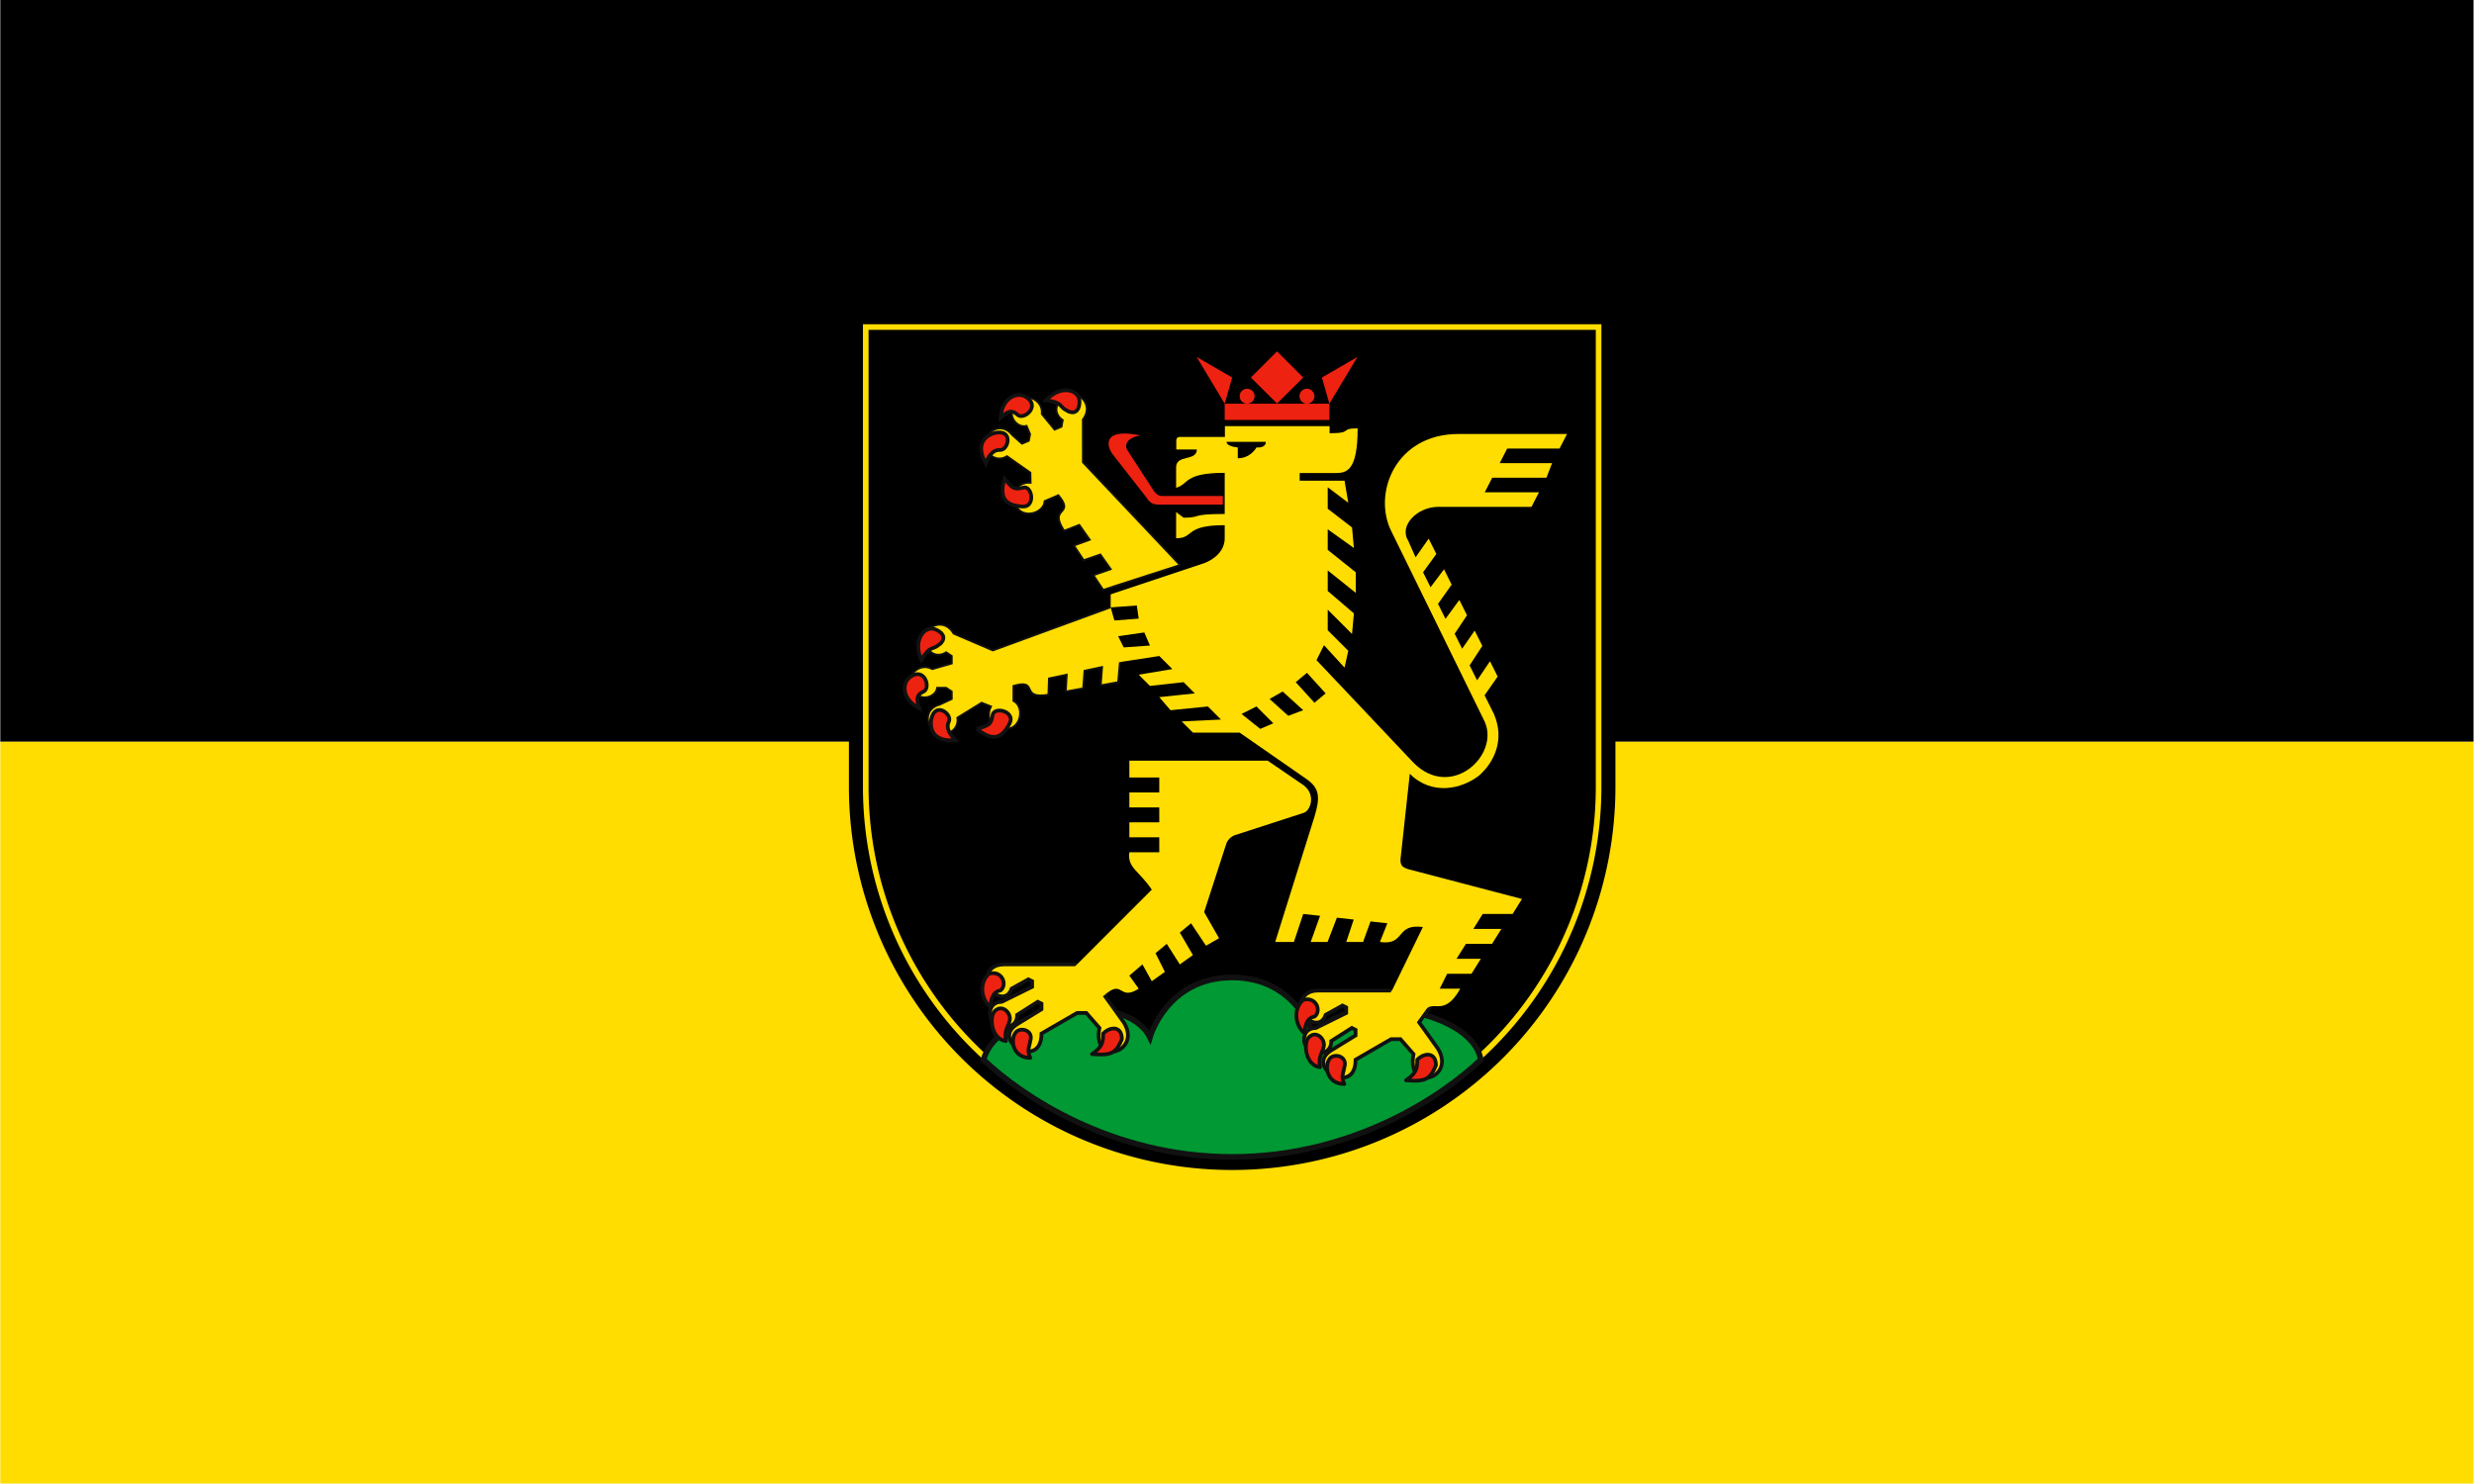 <svg height="300" viewBox="0 0 132.3 79.4" width="500" xmlns="http://www.w3.org/2000/svg" xmlns:xlink="http://www.w3.org/1999/xlink"><path d="m-0-0h132.292v39.688h-132.292z"/><path d="m-0 39.688h132.292v39.688h-132.292z" fill="#fd0"/><g transform="matrix(.1 0 0 .1 45.392 16.599)"><path d="m0 0v255a205 205 0 0 0 410 0v-255"/><path d="m9 9v246a196 196 0 0 0 392 0v-246z" stroke="#fd0" stroke-width="3"/><circle cx="213" cy="46" fill="#e21" r="4"/><circle cx="245" cy="46" fill="#e21" r="4"/><g stroke="#111"><path d="m205 357c-35 0-44 32-44 32-13-26-81-17-89 12 20 19 68 52 133 52s113-33 133-52c-5-28-76-38-89-12 0 0-9-32-44-32z" fill="#093" stroke-width="3"/><g id="a" stroke-width="2"><path d="m122 350h-39c-11 0-10.1 11-7.9 13 3.9 5 9.9 6 11.9 0l9-5 2 1v3l-16.2 8c-8.8 0-7.8 12-.9 13 4.1 1 9.1 0 9.1-6l11-7 2 1v3l-13 8c-14.6 9 13 25 13 5l19-11h5l7 8c-4 21 23 13 13-3l-6.2-8.7-3.8-5.3 7-10" fill="#fd0"/><path d="m75 355c-5 4-5 13 .8 18 0-9 5.2-9 5.2-9 4-3 1-11-6-9zm3 20c-3 3-2 15 6 16-1-6 1-7 2-11 .9-4-4-9-8-5zm58 12c0 4 0 7-6 11 11 1 13-1 16-8 0-7-6-7-10-3zm-47.2 0c-2.5 4-.8 13 8.2 13-2-4-.4-6 0-9 2-6-6-8-8.2-4z" fill="#e21" stroke-linejoin="round"/></g><g id="b"><path d="m44 183c4 3 8 0 8 0l3 2v4l-10.4 3c-7.2-4-14.9 4.1-10.7 11 4.1 7 12.7 4 13.3-1h4.8l3 2v4l-6.4 3c-8.1 2-7.9 11.1-2.5 14 6.9 4 12.9-1 11.9-7l13-8 5 2c-3.2 6 1 13 8.1 12 8.1 0 9.9-12 3.9-15v-8c14-4.1 3 7.4 18.7 4.7l.3-8.7 9.5-2-.5 9 9.3-1.7.7-9.4 9.4-2-.7 9.8 9.3-1.7.9-10.1 3.1-32.9-71 26-21-9c-7-12-23.1 1.4-12 10z" fill="#fd0"/><path d="m38.7 187c4.9-8 6-5 9.4-8 1.8-1 5-5-1.3-8-5.8-3-13 5-8.1 16zm-1 26c-1.3-4-2.3-7 2.3-9 3.9-2 .5-13-6.9-8-4.8 3-5.2 12 4.6 17zm6.3 6c-1 7 3 12 13 11-2-2-5.6-6-3.5-10 1.8-4-7.5-11-9.5-1zm24.5 5c8.5 7 13.5 5 17.5-3 3-6-7.2-9-9-5-1 6-2 6-8.5 8z" fill="#e21" stroke-width="2"/></g><g fill="#fd0"><use height="100%" transform="matrix(.395 .919 -.919 .395 262 -61.3)" width="100%" xlink:href="#b"/><use height="100%" width="100%" x="168" xlink:href="#a" y="14"/></g></g><path d="m218 212 9 9-7 3-10-8zm14-8 11 10-8 3-10-9zm13-10 10 11-6 5-10-11zm-109 173c11-10 8 3 19-4l-5-7 7-6 5 9 7-5-5-10 6-5 7 11 7-5-7-12 6-5 8 12 7-4-8-14 12-37c1-2 2-3 4-4l37-12c4-1 7-10 0-15l-19-13h-74v9h16v8h-16v8h16v8h-16v8h16v8h-16c-1.2 8.3 5.2 9.9 12 20l-42 42m20-163 26-4 7 7-18 3 6 6 18-2 6 6-19 2 6 7 20-2 7 7-21 1 6 6h25l36 25c7 5 7 10 4 20l-21 67h10l5-15 9 1-5 14h9l5-13 9 1-4 12h9l4-11 9 1-4 10c14 2 8-10 23-8l-18 37 16 12 3-4c4-7 10 4 19-12h-11l4-8h13l5-8h-13l5-8h14l5-8h-15l5-8h16l5-8-61-16c-3-1-4-2-4-5l5-46c12 12 28 8 37 1 8-7 14-19 8-33l-5-10 7-10-4.1-8.2-6.9 10.2-4-8 6.8-10.4-4.1-8.2-6.7 9.7-4-8 6.6-9.9-4.1-8.2-7.4 10.1-4-8 7.3-10.3-4.1-8.2-7.2 9.6-4-8 7.1-9.8-4.1-8.2-7 10-4-9c-5-8 5-18 16-18h50l4-7.8h-29l4-7.8h29l3-7.8h-28l4-7.8h28l4-7.8h-58c-34 0-46 32-36 52l50 102c8 18-18 42-38 22l-52-55 4-8 11 12 2-9-11-11v-11l13 13 1-11-14-12v-11l15 12v-11l-15-12v-11l14 10-1-11-13-10v-11.5l11 8.3-2-11.8h-24v-4.1h19c6 0 12-.9 12-23.9-10 0-2 2.6-15 2.6v-3.8h-56v5.8h-24c-1 0-2 .2-2 2.2v4.5h11c-.1 6.5-11.1 2.5-11.1 9.5v11c7-2 4-8 26-8v22c-19 0-12 2-22 2l-4-3v14c10 0 4-7 26-7v7c0 7-6 12-13 14l-48 16" fill="#fd0"/><path d="m140 159 14-1 1 7-13 1zm62-88.6h21c0 3.6-5 3-5 3s-3 5.8-10 5.8v-5.8s-6-.4-6-3zm-58 104 14-2 3 7-14 1z"/><path d="m156 67c-19-4-19 4.4-15 10l18 23c2 3 3.3 4 7 4h34v-4.6h-32c-3 0-4-1.3-6-4.4l-13-20c-2-3 0-7 7-8zm73-45-14 14 14 13.9 14-13.9zm-28 28v8.7h56v-8.7zm-15-25 15 25 4-14zm86 0-19 11 4 14z" fill="#e21"/></g></svg>